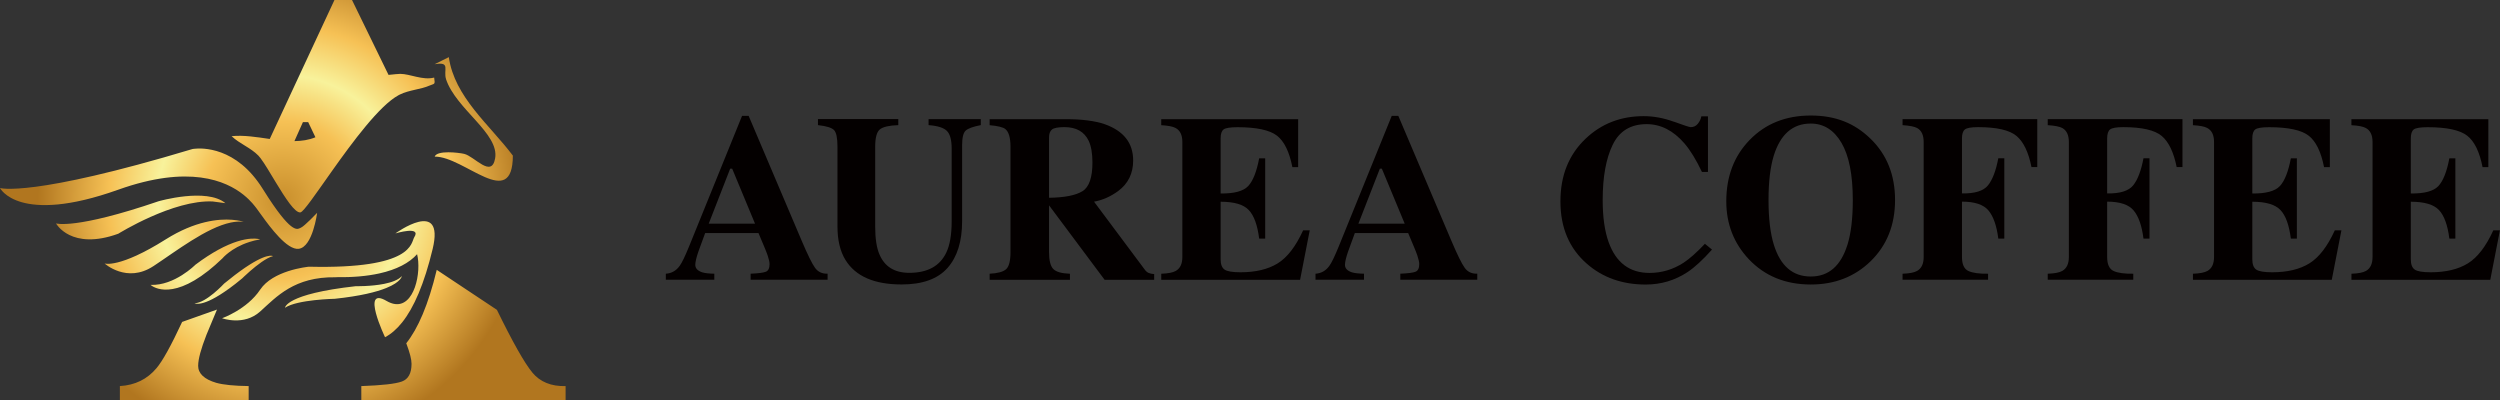 <?xml version="1.0" encoding="UTF-8"?>
<svg id="_レイヤー_2" data-name="レイヤー 2" xmlns="http://www.w3.org/2000/svg" xmlns:xlink="http://www.w3.org/1999/xlink" viewBox="0 0 896.98 143.53">
  <rect x="0" y="0" width="896.98" height="143.53" fill="#333333" stroke="none"/>
  <defs>
    <style>
      .cls-1 {
        fill: #040000;
      }

      .cls-2 {
        fill: url(#_名称未設定グラデーション_19);
      }
    </style>
    <radialGradient id="_名称未設定グラデーション_19" data-name="名称未設定グラデーション 19" cx="101.47" cy="71.77" fx="101.47" fy="71.77" r="87.88" gradientUnits="userSpaceOnUse">
      <stop offset="0" stop-color="#c98f2c"/>
      <stop offset=".32" stop-color="#f6c155"/>
      <stop offset=".51" stop-color="#f8f29b"/>
      <stop offset=".71" stop-color="#f6c155"/>
      <stop offset="1" stop-color="#b1761f"/>
    </radialGradient>
  </defs>
  <g id="_レイヤー_1-2" data-name="レイヤー 1">
    <g>
      <path class="cls-2" d="M71.1,131.2c0-2.31.99-6,2.98-11.08.67-1.67,1.93-4.69,3.77-9.05l-12.5,4.43c-3.98,8.54-7.04,14.06-9.18,16.57-3.32,3.98-7.7,6.13-13.16,6.45v5.01h46.21v-5.01c-5.16-.06-9.03-.45-11.61-1.16-4.35-1.28-6.52-3.34-6.52-6.16ZM76.42,72.3l4.46.6c-6.75-5.66-23.99-.69-23.99-.69-29.98,10.24-36.79,7.95-36.79,7.95,0,0,5.34,9.85,22.34,3.7,0,0,19.75-12.31,33.99-11.57ZM93.53,56.83c1.43,1.89,3.4,5.25,5.46,8.66,3.32,5.47,6.87,11.04,8.8,10.71,1.16-.2,5.59-6.76,11.22-14.7,7.5-10.58,17.12-23.61,23.95-27.32.15-.08.3-.16.45-.24,3.48-1.71,7.57-1.83,10.76-3.26,1.75-.78,2.01-.16,1.61-2.85-4.12,1.07-8.61-1.32-12.17-1.33-.53,0-2.28.16-4.21.37L126.3,0h-6.3l-23.22,49.86c-4.64-.66-9.32-1.45-13.68-1,2.89,2.75,6.8,4.1,9.6,6.97.25.25.53.59.83.99ZM108.68,43.83h1.9l2.59,5.42c-2.37.99-4.91,1.35-7.53,1.38l3.04-6.8ZM120.42,99.45c6.09.1,11.29-.38,15.66-1.34,6.25-1.38,10.77-3.76,13.57-6.91,1.63,6.36-.94,19.3-8.32,17.82-.82-.17-1.7-.5-2.64-1.05-9.4-5.51-.54,13.02-.54,13.02,2.13-1.12,4.19-2.87,6.15-5.33,4.19-5.26,7.92-13.76,10.94-26.35,4.43-18.49-13.38-5.56-13.38-5.56,0,0,9.47-2.85,6.78,1.36-1.25,1.95-.09,11.48-37.79,10.58,0,0-3.49.31-7.5,1.62-3.66,1.2-7.75,3.23-10.01,6.62-4.74,7.12-13.66,10.25-13.66,10.25,0,0,7.79,2.89,13.66-2.41,5.87-5.3,12.26-12.53,27.08-12.29ZM87.42,69.93c2.62,2.11,4.06,4.1,4.66,4.88.38.49.96,1.32,1.69,2.33,3.21,4.47,9.25,12.62,13.38,12.13,5.06-.6,6.63-12.9,6.63-12.9,0,0-4.58,4.82-5.79,5.3-1.12.45-2.76,2.85-11.55-10.51-.69-1.05-1.41-2.18-2.19-3.42-1.15-1.84-2.34-3.44-3.55-4.85-10.11-11.74-21.64-9.42-21.64-9.42C10.97,70.95,0,67.46,0,67.46c0,0,6.63,13.38,42.43.6,25.33-9.04,38.65-3.24,45,1.87ZM160.05,28.47c3.61,10.73,19.18,19.45,17.6,28.35-1.29,7.25-7.4-.77-11.14-1.62-1.93-.44-9.63-1.39-10.56.99,10.63-.11,27.98,19.77,28.06-.36-8.34-11.08-20.92-20.95-22.98-35.33l-5.08,2.54c5.93-1.02,2.98,2.07,4.11,5.43ZM55.01,95.51c8.02-5.28,19.06-13.85,27.79-15.66,1.64-.34,3.19-.45,4.63-.25,0,0-1.49-.55-4.17-.75-4.73-.36-13.18.35-23.79,7.03-16.63,10.47-21.94,8.66-21.94,8.66,0,0,7.95,7.23,17.48.96ZM82.2,103.55c1.42-1.03,2.99-2.25,4.72-3.69,0,0,1.15-1.14,2.79-2.57,2.4-2.09,5.85-4.8,8.24-5.39,0,0-2.14-1.59-11.8,5.39-.61.44-1.24.9-1.9,1.41-1.18.9-2.46,1.91-3.84,3.05,0,0-6.42,6.96-10.58,7.05,0,0,2.68,1.79,12.37-5.26ZM144.18,99.06c-1.26,1.39-3.69,2.25-6.31,2.78-4.79.97-10.21.84-10.21.84-25.32,2.81-25.39,7.73-25.39,7.73,4.44-2.95,17.88-3.21,17.88-3.21,9.25-.99,14.94-2.45,18.44-3.86,5.44-2.2,5.59-4.28,5.59-4.28ZM89.43,86.83c1.19-.38,2.48-.71,3.91-.94,0,0-1.11-.42-3.37-.25-2.49.18-6.37,1.08-11.73,4.02-2.41,1.32-5.11,3.05-8.13,5.32,0,0-7.5,7.59-16.09,7.23,0,0,6.46,6.21,20.73-5.07,1.58-1.25,3.26-2.71,5.03-4.42,0,0,3.12-3.8,9.65-5.88ZM191,133.66c-2.8-3.37-7.04-10.87-12.71-22.49l-21.59-14.35c-3.02,12.59-6.75,21.09-10.94,26.35.04.11.09.22.13.33,1.18,3.15,1.77,5.49,1.77,7.03,0,3.4-1.16,5.52-3.48,6.36-2.32.84-7.17,1.38-14.54,1.64v5.01h73.29v-5.01c-5.16.13-9.14-1.49-11.94-4.86Z"/>
      <g>
        <path class="cls-1" d="M238.89,98.21c2.05-.14,3.71-1.07,4.95-2.79.81-1.08,1.96-3.47,3.46-7.16l18.94-46.68h2.37l19.03,44.8c2.14,5.02,3.73,8.27,4.79,9.72,1.05,1.46,2.55,2.16,4.5,2.1v2.16h-27.61v-2.16c2.78-.11,4.6-.35,5.48-.71.87-.36,1.31-1.28,1.31-2.75,0-.67-.22-1.68-.67-3.04-.28-.8-.65-1.78-1.13-2.91l-2.17-5.16h-19.14c-1.25,3.39-2.06,5.59-2.42,6.62-.75,2.19-1.12,3.79-1.12,4.79,0,1.22.82,2.11,2.46,2.66.97.31,2.43.47,4.37.5v2.16h-17.4v-2.16ZM270.9,80.26l-8.2-19.74h-.72l-7.7,19.74h16.62Z"/>
        <path class="cls-1" d="M322.3,42.74v2.16c-3.3.11-5.51.62-6.62,1.53-1.11.91-1.67,3-1.67,6.25v28.57c0,4.34.51,7.69,1.54,10.05,1.86,4.39,5.43,6.59,10.7,6.59,6.55,0,10.98-2.43,13.28-7.29,1.28-2.67,1.92-6.4,1.92-11.21v-26.09c0-3.05-.56-5.16-1.69-6.31s-3.32-1.85-6.6-2.1v-2.16h18.74v2.16c-2.72.53-4.52,1.17-5.39,1.94-.87.76-1.31,2.52-1.31,5.27v27.27c0,7.24-1.75,12.84-5.25,16.78-3.5,3.94-8.99,5.91-16.49,5.91-9.8,0-16.5-2.93-20.11-8.79-1.92-3.11-2.87-7.13-2.87-12.04v-28.55c0-3.2-.42-5.22-1.27-6.05-.85-.83-2.76-1.41-5.73-1.74v-2.16h28.81Z"/>
        <path class="cls-1" d="M355.07,98.21c2.89-.14,4.86-.68,5.91-1.62s1.58-3,1.58-6.16v-37.72c0-3.29-.62-5.43-1.87-6.42-.83-.66-2.71-1.12-5.62-1.37v-2.16h27.44c5.69,0,10.3.6,13.82,1.79,6.83,2.41,10.24,6.76,10.24,13.03,0,4.64-1.79,8.29-5.36,10.95-2.73,2-5.63,3.28-8.68,3.83l18.12,24.27c.47.67.97,1.1,1.5,1.31s1.18.34,1.96.4v2.04h-17.79l-19.89-26.65h-.04v16.7c0,3,.5,5.02,1.5,6.06s3,1.62,6,1.73v2.16h-28.81v-2.16ZM388.36,68.62c2.4-1.49,3.6-4.92,3.6-10.31,0-3.3-.46-5.91-1.37-7.83-1.58-3.25-4.47-4.87-8.66-4.87-2.28,0-3.77.29-4.48.85-.71.57-1.06,1.51-1.06,2.81v21.69c5.58-.08,9.57-.87,11.97-2.35Z"/>
        <path class="cls-1" d="M416.65,100.37v-2.16c2.44-.08,4.18-.42,5.2-1,1.58-.89,2.37-2.55,2.37-5v-41.3c0-2.48-.82-4.15-2.46-5-.94-.52-2.65-.85-5.12-.99v-2.16h49.13v17.2h-2.08c-1.08-5.5-2.92-9.26-5.52-11.28s-7.32-3.04-14.18-3.04c-2.61,0-4.27.27-4.98.81-.71.54-1.06,1.62-1.06,3.23v19.74c4.86.06,8.15-.83,9.87-2.64,1.72-1.82,3.04-5.14,3.96-9.97h2.16v28.81h-2.16c-.61-4.86-1.85-8.28-3.73-10.26-1.87-1.98-5.24-2.98-10.1-2.98v20.65c0,1.8.46,3.03,1.39,3.68.93.65,2.84.98,5.73.98,5.44,0,9.88-1.06,13.32-3.17,3.44-2.11,6.5-6.06,9.16-11.87h2.37l-3.46,17.74h-49.84Z"/>
        <path class="cls-1" d="M471.99,98.21c2.05-.14,3.71-1.07,4.95-2.79.81-1.08,1.96-3.47,3.46-7.16l18.94-46.68h2.37l19.03,44.8c2.14,5.02,3.73,8.27,4.79,9.72,1.05,1.46,2.55,2.16,4.5,2.1v2.16h-27.61v-2.16c2.78-.11,4.6-.35,5.48-.71.87-.36,1.31-1.28,1.31-2.75,0-.67-.22-1.68-.67-3.04-.28-.8-.65-1.78-1.13-2.91l-2.17-5.16h-19.14c-1.25,3.39-2.06,5.59-2.42,6.62-.75,2.19-1.12,3.79-1.12,4.79,0,1.22.82,2.11,2.46,2.66.97.31,2.43.47,4.37.5v2.16h-17.4v-2.16ZM504,80.26l-8.2-19.74h-.72l-7.7,19.74h16.62Z"/>
        <path class="cls-1" d="M600.52,43.64c3.64,1.32,5.66,1.98,6.08,1.98,1.08,0,1.95-.42,2.6-1.25.65-.83,1.06-1.71,1.23-2.62h2.37v19.94h-2.16c-2.05-4.33-4.14-7.75-6.28-10.24-3.99-4.61-8.51-6.91-13.56-6.91-5.71,0-9.77,2.46-12.17,7.39-2.4,4.93-3.6,11.54-3.6,19.84,0,6.11.71,11.13,2.12,15.07,2.63,7.38,7.53,11.08,14.68,11.08,4.38,0,8.46-1.22,12.23-3.66,2.16-1.42,4.71-3.68,7.65-6.79l2.54,2.08c-3.33,3.72-6.26,6.41-8.79,8.08-4.5,2.97-9.49,4.46-14.99,4.46-8.41,0-15.46-2.5-21.15-7.49-6.3-5.52-9.45-12.96-9.45-22.32s3.01-16.78,9.04-22.53c5.66-5.38,12.6-8.08,20.82-8.08,3.55,0,7.15.66,10.78,1.98Z"/>
        <path class="cls-1" d="M671.14,49.78c5.86,5.69,8.79,13.02,8.79,21.98s-2.93,16.29-8.79,21.99c-5.72,5.55-12.87,8.33-21.44,8.33-9.11,0-16.53-3.04-22.28-9.12-5.36-5.72-8.04-12.63-8.04-20.74,0-8.94,2.8-16.28,8.41-22.03,5.66-5.83,12.96-8.74,21.9-8.74s15.75,2.78,21.44,8.33ZM662.85,87.84c1.28-4.11,1.92-9.47,1.92-16.07,0-9.08-1.36-15.92-4.07-20.53s-6.39-6.91-11.03-6.91c-6.45,0-10.87,3.84-13.26,11.53-1.25,4.08-1.88,9.38-1.88,15.91s.64,11.99,1.92,16.07c2.36,7.58,6.77,11.37,13.22,11.37s10.78-3.79,13.17-11.37Z"/>
        <path class="cls-1" d="M682.63,98.21c2.44-.08,4.18-.42,5.2-1,1.58-.89,2.37-2.55,2.37-5v-41.26c0-2.47-.78-4.14-2.33-5-.94-.53-2.69-.87-5.25-1.04v-2.16h48.34v17.2h-2.08c-1.06-5.3-2.83-9.01-5.33-11.14-2.5-2.12-7.11-3.19-13.82-3.19-2.5,0-4.09.29-4.77.85-.68.57-1.02,1.63-1.02,3.19v19.74c4.61.08,7.72-.89,9.35-2.91,1.62-2.03,2.85-5.26,3.68-9.7h2.16v28.81h-2.16c-.58-4.61-1.76-7.97-3.52-10.08-1.76-2.11-4.93-3.17-9.51-3.17v19.86c0,2.64.77,4.31,2.31,5.02,1.54.71,3.89,1.03,7.06.98v2.16h-30.69v-2.16Z"/>
        <path class="cls-1" d="M734.72,98.21c2.44-.08,4.18-.42,5.2-1,1.58-.89,2.37-2.55,2.37-5v-41.26c0-2.47-.78-4.14-2.33-5-.94-.53-2.69-.87-5.25-1.04v-2.16h48.34v17.2h-2.08c-1.06-5.3-2.83-9.01-5.33-11.14-2.5-2.12-7.11-3.19-13.82-3.19-2.5,0-4.09.29-4.77.85-.68.57-1.02,1.63-1.02,3.19v19.74c4.61.08,7.72-.89,9.35-2.91,1.62-2.03,2.85-5.26,3.68-9.7h2.16v28.81h-2.16c-.58-4.61-1.76-7.97-3.52-10.08-1.76-2.11-4.93-3.17-9.51-3.17v19.86c0,2.64.77,4.31,2.31,5.02,1.54.71,3.89,1.03,7.06.98v2.16h-30.69v-2.16Z"/>
        <path class="cls-1" d="M786.81,100.37v-2.16c2.44-.08,4.18-.42,5.2-1,1.58-.89,2.37-2.55,2.37-5v-41.3c0-2.48-.82-4.15-2.46-5-.94-.52-2.65-.85-5.12-.99v-2.16h49.13v17.2h-2.08c-1.08-5.5-2.92-9.26-5.52-11.28s-7.32-3.04-14.18-3.04c-2.61,0-4.27.27-4.98.81-.71.54-1.06,1.62-1.06,3.23v19.74c4.86.06,8.15-.83,9.87-2.64,1.72-1.82,3.04-5.14,3.96-9.97h2.16v28.81h-2.16c-.61-4.86-1.85-8.28-3.73-10.26-1.87-1.98-5.24-2.98-10.1-2.98v20.65c0,1.8.46,3.03,1.39,3.68.93.65,2.84.98,5.73.98,5.44,0,9.88-1.06,13.32-3.17,3.44-2.11,6.5-6.06,9.16-11.87h2.37l-3.46,17.74h-49.84Z"/>
        <path class="cls-1" d="M843.68,100.37v-2.16c2.44-.08,4.18-.42,5.2-1,1.58-.89,2.37-2.55,2.37-5v-41.3c0-2.48-.82-4.15-2.46-5-.94-.52-2.65-.85-5.12-.99v-2.16h49.13v17.2h-2.08c-1.08-5.5-2.92-9.26-5.52-11.28s-7.32-3.04-14.18-3.04c-2.61,0-4.27.27-4.98.81-.71.54-1.06,1.62-1.06,3.23v19.74c4.86.06,8.15-.83,9.87-2.64,1.72-1.82,3.04-5.14,3.96-9.97h2.16v28.81h-2.16c-.61-4.86-1.85-8.28-3.73-10.26-1.87-1.98-5.24-2.98-10.1-2.98v20.65c0,1.8.46,3.03,1.39,3.68.93.65,2.84.98,5.73.98,5.44,0,9.88-1.06,13.32-3.17,3.44-2.11,6.5-6.06,9.16-11.87h2.37l-3.46,17.74h-49.84Z"/>
      </g>
    </g>
  </g>
</svg>